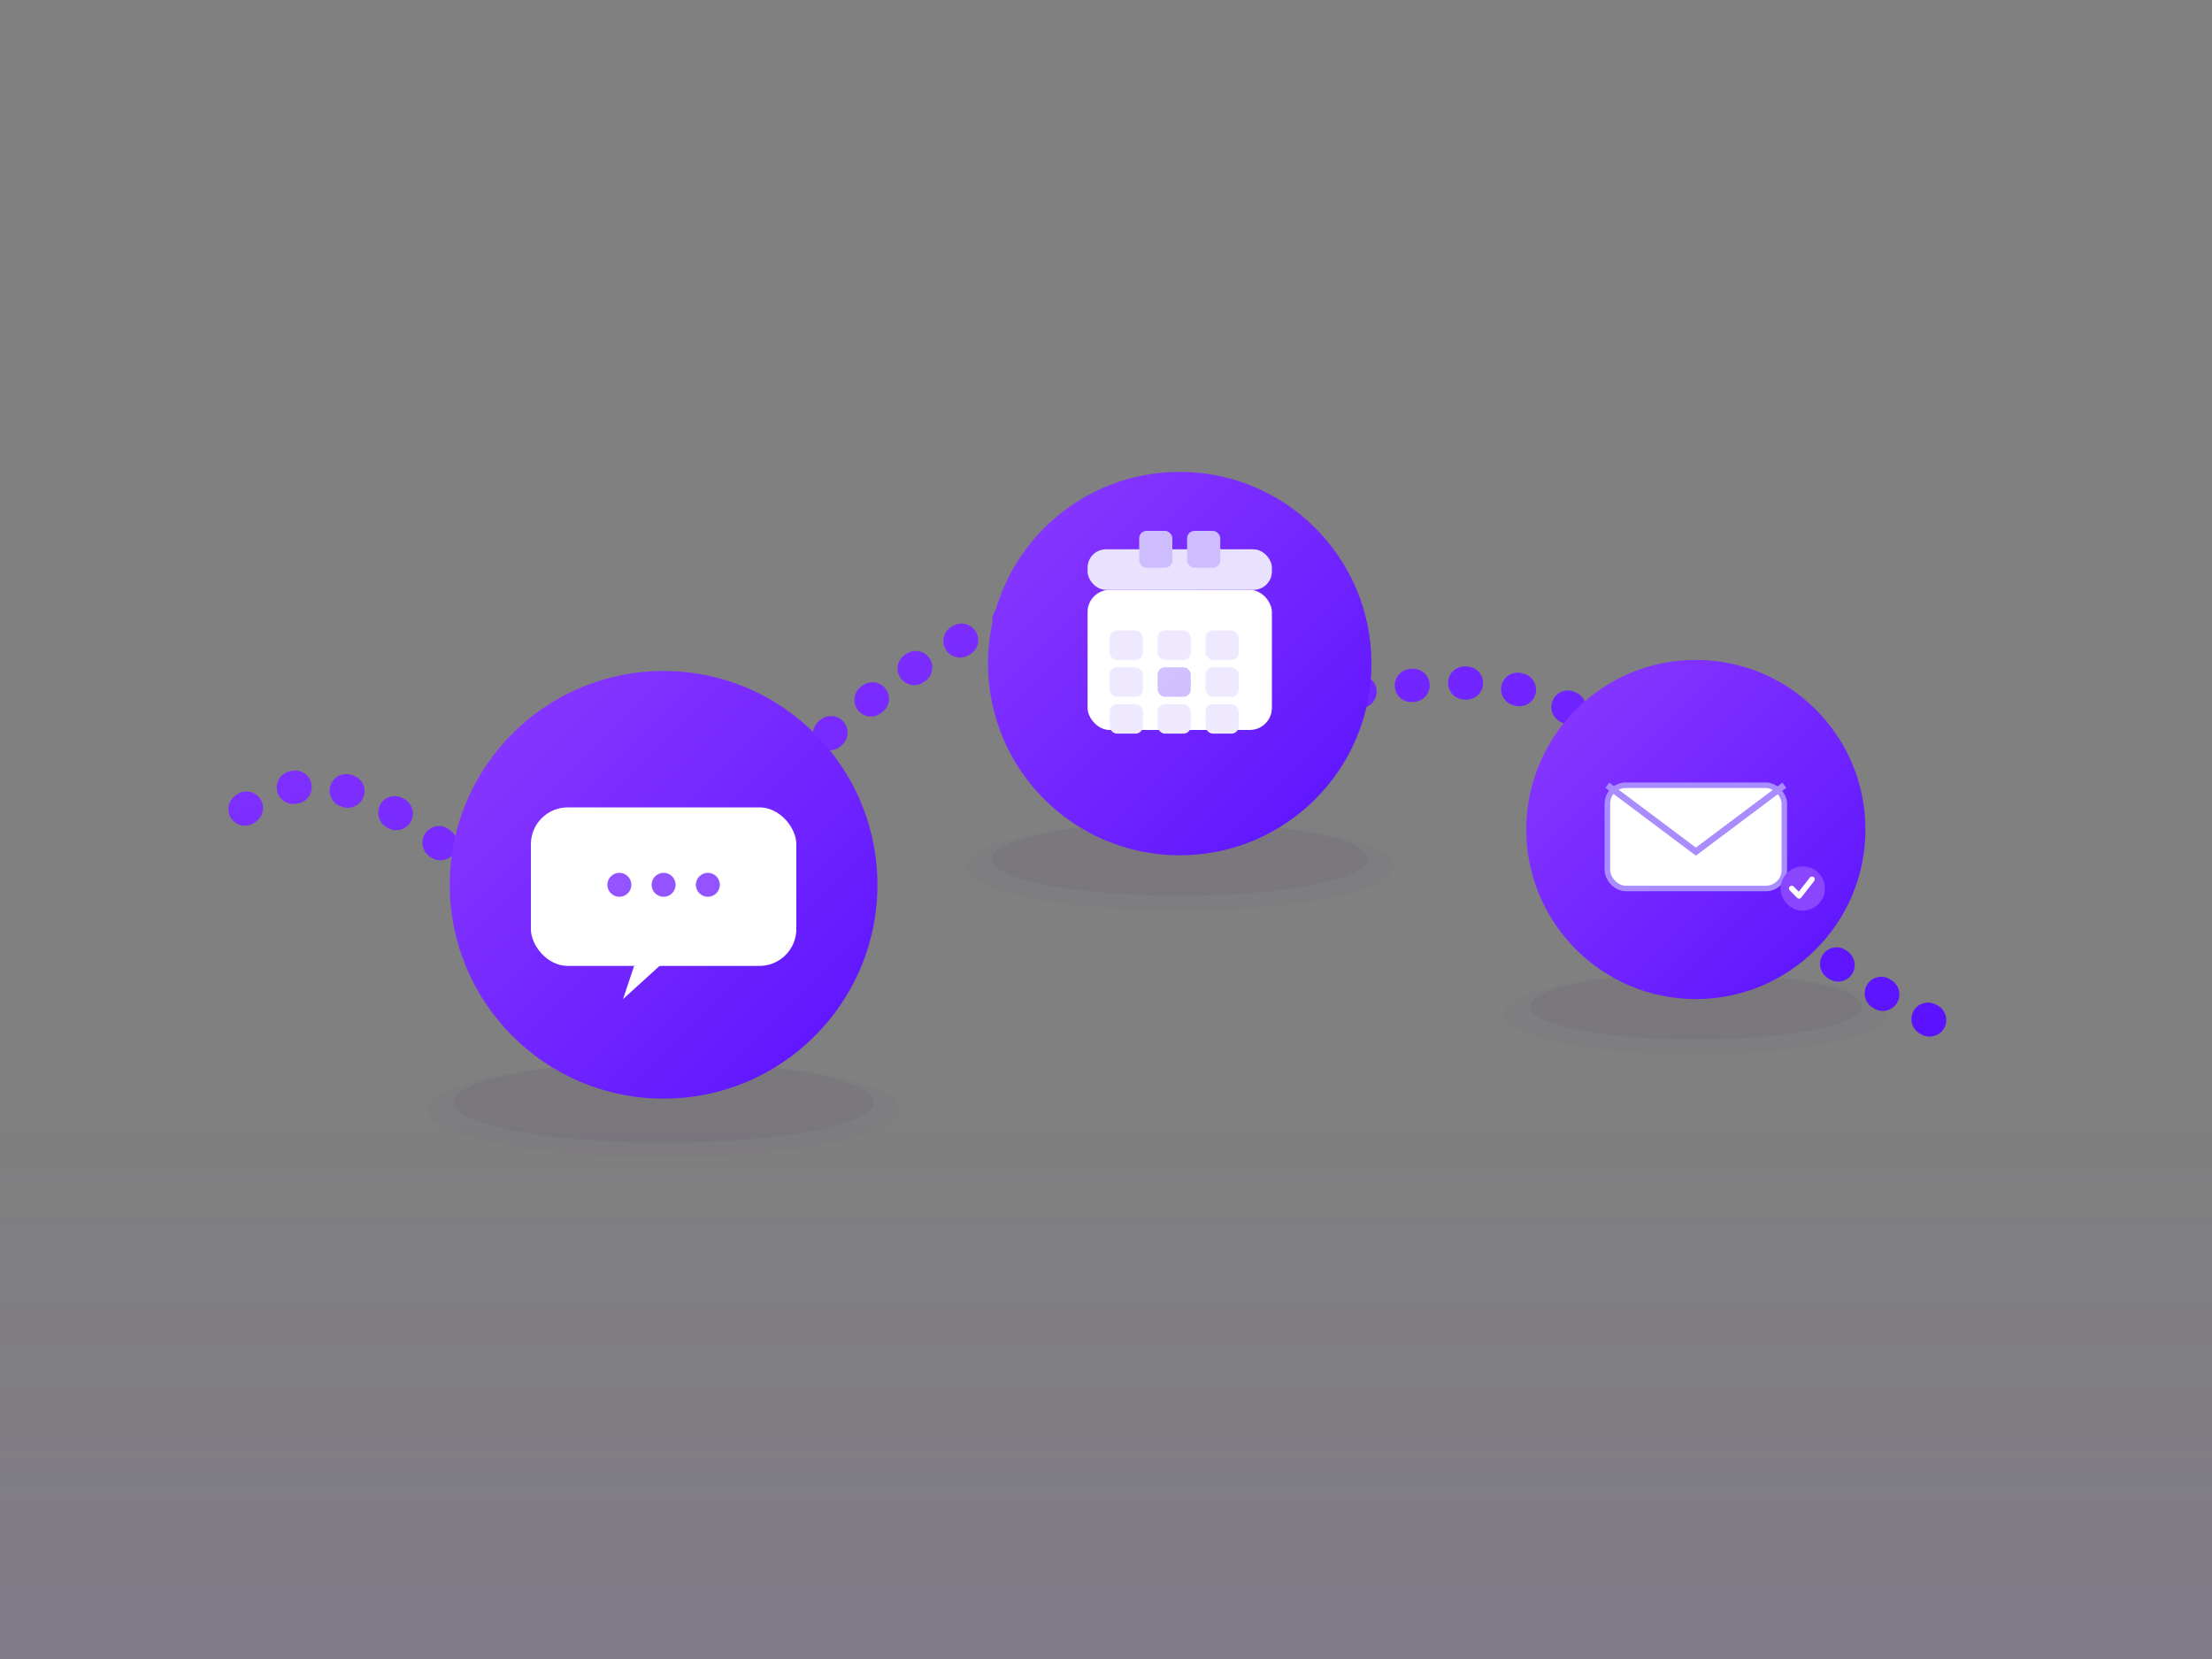 <svg xmlns="http://www.w3.org/2000/svg" aria-label="Step 2 – Connect &amp; Collaborate (twisted path, centered icons, v5 with bottom backdrop)" role="img" viewBox="0 0 1200 900" height="900" width="1200">
  

  <rect x="0" y="0" width="1200" height="900" fill="#808080" stroke="none"/>
  

  <defs>
    <linearGradient y2="1" x2="1" y1="0" x1="0" id="gPurple">
      <stop stop-color="#8c3bff" offset="0"></stop>
      <stop stop-color="#5a12ff" offset="1"></stop>
    </linearGradient>
    <linearGradient y2="1" x2="1" y1="0" x1="0" id="gLight">
      <stop stop-opacity="0.34" stop-color="#a07aff" offset="0"></stop>
      <stop stop-opacity="0.22" stop-color="#6a2aff" offset="1"></stop>
    </linearGradient>
    
    <linearGradient y2="1" x2="0" y1="0" x1="0" id="bottomFade">
      <stop stop-opacity="0" stop-color="#8a45ff" offset="0%"></stop>
      <stop stop-opacity="0.03" stop-color="#8a45ff" offset="60%"></stop>
      <stop stop-opacity="0.07" stop-color="#8a45ff" offset="100%"></stop>
    </linearGradient>
  </defs>

  
  <rect fill="url(#bottomFade)" height="300" width="1200" y="600" x="0"></rect>

  
  
  <path stroke-dashoffset="12" stroke-dasharray="1 28" stroke-linecap="round" stroke-width="18" stroke="url(#gPurple)" fill="none" d="M120,450
           C210,360 280,560 360,480
           C440,410 560,270 640,360
           C720,420 820,300 920,450
           C980,520 1020,540 1060,560"></path>

  
  <g transform="translate(360,480)">
    
    <ellipse opacity="0.05" fill="#2b1f55" ry="22" rx="114" cy="118" cx="0"></ellipse>
    <ellipse opacity="0.025" fill="#2b1f55" ry="26" rx="128" cy="122" cx="0"></ellipse>
    
    <circle fill="url(#gPurple)" r="116"></circle>
    
    <g>
      <rect fill="#ffffff" rx="20" height="86" width="144" y="-42" x="-72"></rect>
      
      <path fill="#ffffff" d="M 0,42 l -22,20 l 6,-18 z"></path>
      
      <circle opacity="0.92" fill="#8a45ff" r="6.5" cy="0" cx="-24"></circle>
      <circle opacity="0.92" fill="#8a45ff" r="6.5" cy="0" cx="0"></circle>
      <circle opacity="0.92" fill="#8a45ff" r="6.5" cy="0" cx="24"></circle>
    </g>
  </g>

  
  <g transform="translate(640,360)">
    
    <ellipse opacity="0.05" fill="#2b1f55" ry="20" rx="102" cy="106" cx="0"></ellipse>
    <ellipse opacity="0.025" fill="#2b1f55" ry="24" rx="116" cy="110" cx="0"></ellipse>
    
    <circle fill="url(#gPurple)" r="104"></circle>
    
    <g>
      
      <rect fill="#ffffff" rx="12" height="76" width="100" y="-40" x="-50"></rect>
      
      <rect fill="#e9e2ff" rx="10" height="22" width="100" y="-62" x="-50"></rect>
      
      <rect fill="#cdbdff" rx="4" height="20" width="18" y="-72" x="-22"></rect>
      <rect fill="#cdbdff" rx="4" height="20" width="18" y="-72" x="4"></rect>
      
      <g fill="#efe9ff">
        <rect rx="4" height="16" width="18" y="-18" x="-38"></rect>
        <rect rx="4" height="16" width="18" y="-18" x="-12"></rect>
        <rect rx="4" height="16" width="18" y="-18" x="14"></rect>

        <rect rx="4" height="16" width="18" y="2" x="-38"></rect>
        <rect rx="4" height="16" width="18" y="2" x="-12"></rect>
        <rect rx="4" height="16" width="18" y="2" x="14"></rect>

        <rect rx="4" height="16" width="18" y="22" x="-38"></rect>
        <rect rx="4" height="16" width="18" y="22" x="-12"></rect>
        <rect rx="4" height="16" width="18" y="22" x="14"></rect>
      </g>
      
      <rect fill="url(#gLight)" rx="4" height="16" width="18" y="2" x="-12"></rect>
    </g>
  </g>

  
  <g transform="translate(920,450)">
    
    <ellipse opacity="0.05" fill="#2b1f55" ry="18" rx="90" cy="96" cx="0"></ellipse>
    <ellipse opacity="0.025" fill="#2b1f55" ry="22" rx="104" cy="100" cx="0"></ellipse>
    
    <circle fill="url(#gPurple)" r="92"></circle>
    
    <g>
      <rect stroke-width="3" stroke="#a98cff" fill="#ffffff" rx="10" height="56" width="96" y="-24" x="-48"></rect>
      <path stroke-width="3.5" stroke="#a98cff" fill="none" d="M-48,-24 L0,12 L48,-24"></path>
      
      <circle fill="#8a45ff" r="12" cy="32" cx="58"></circle>
      <path stroke-linejoin="round" stroke-linecap="round" stroke-width="3" stroke="#ffffff" fill="none" d="M52,32 l4,4 l7,-9"></path>
    </g>
  </g>
</svg>